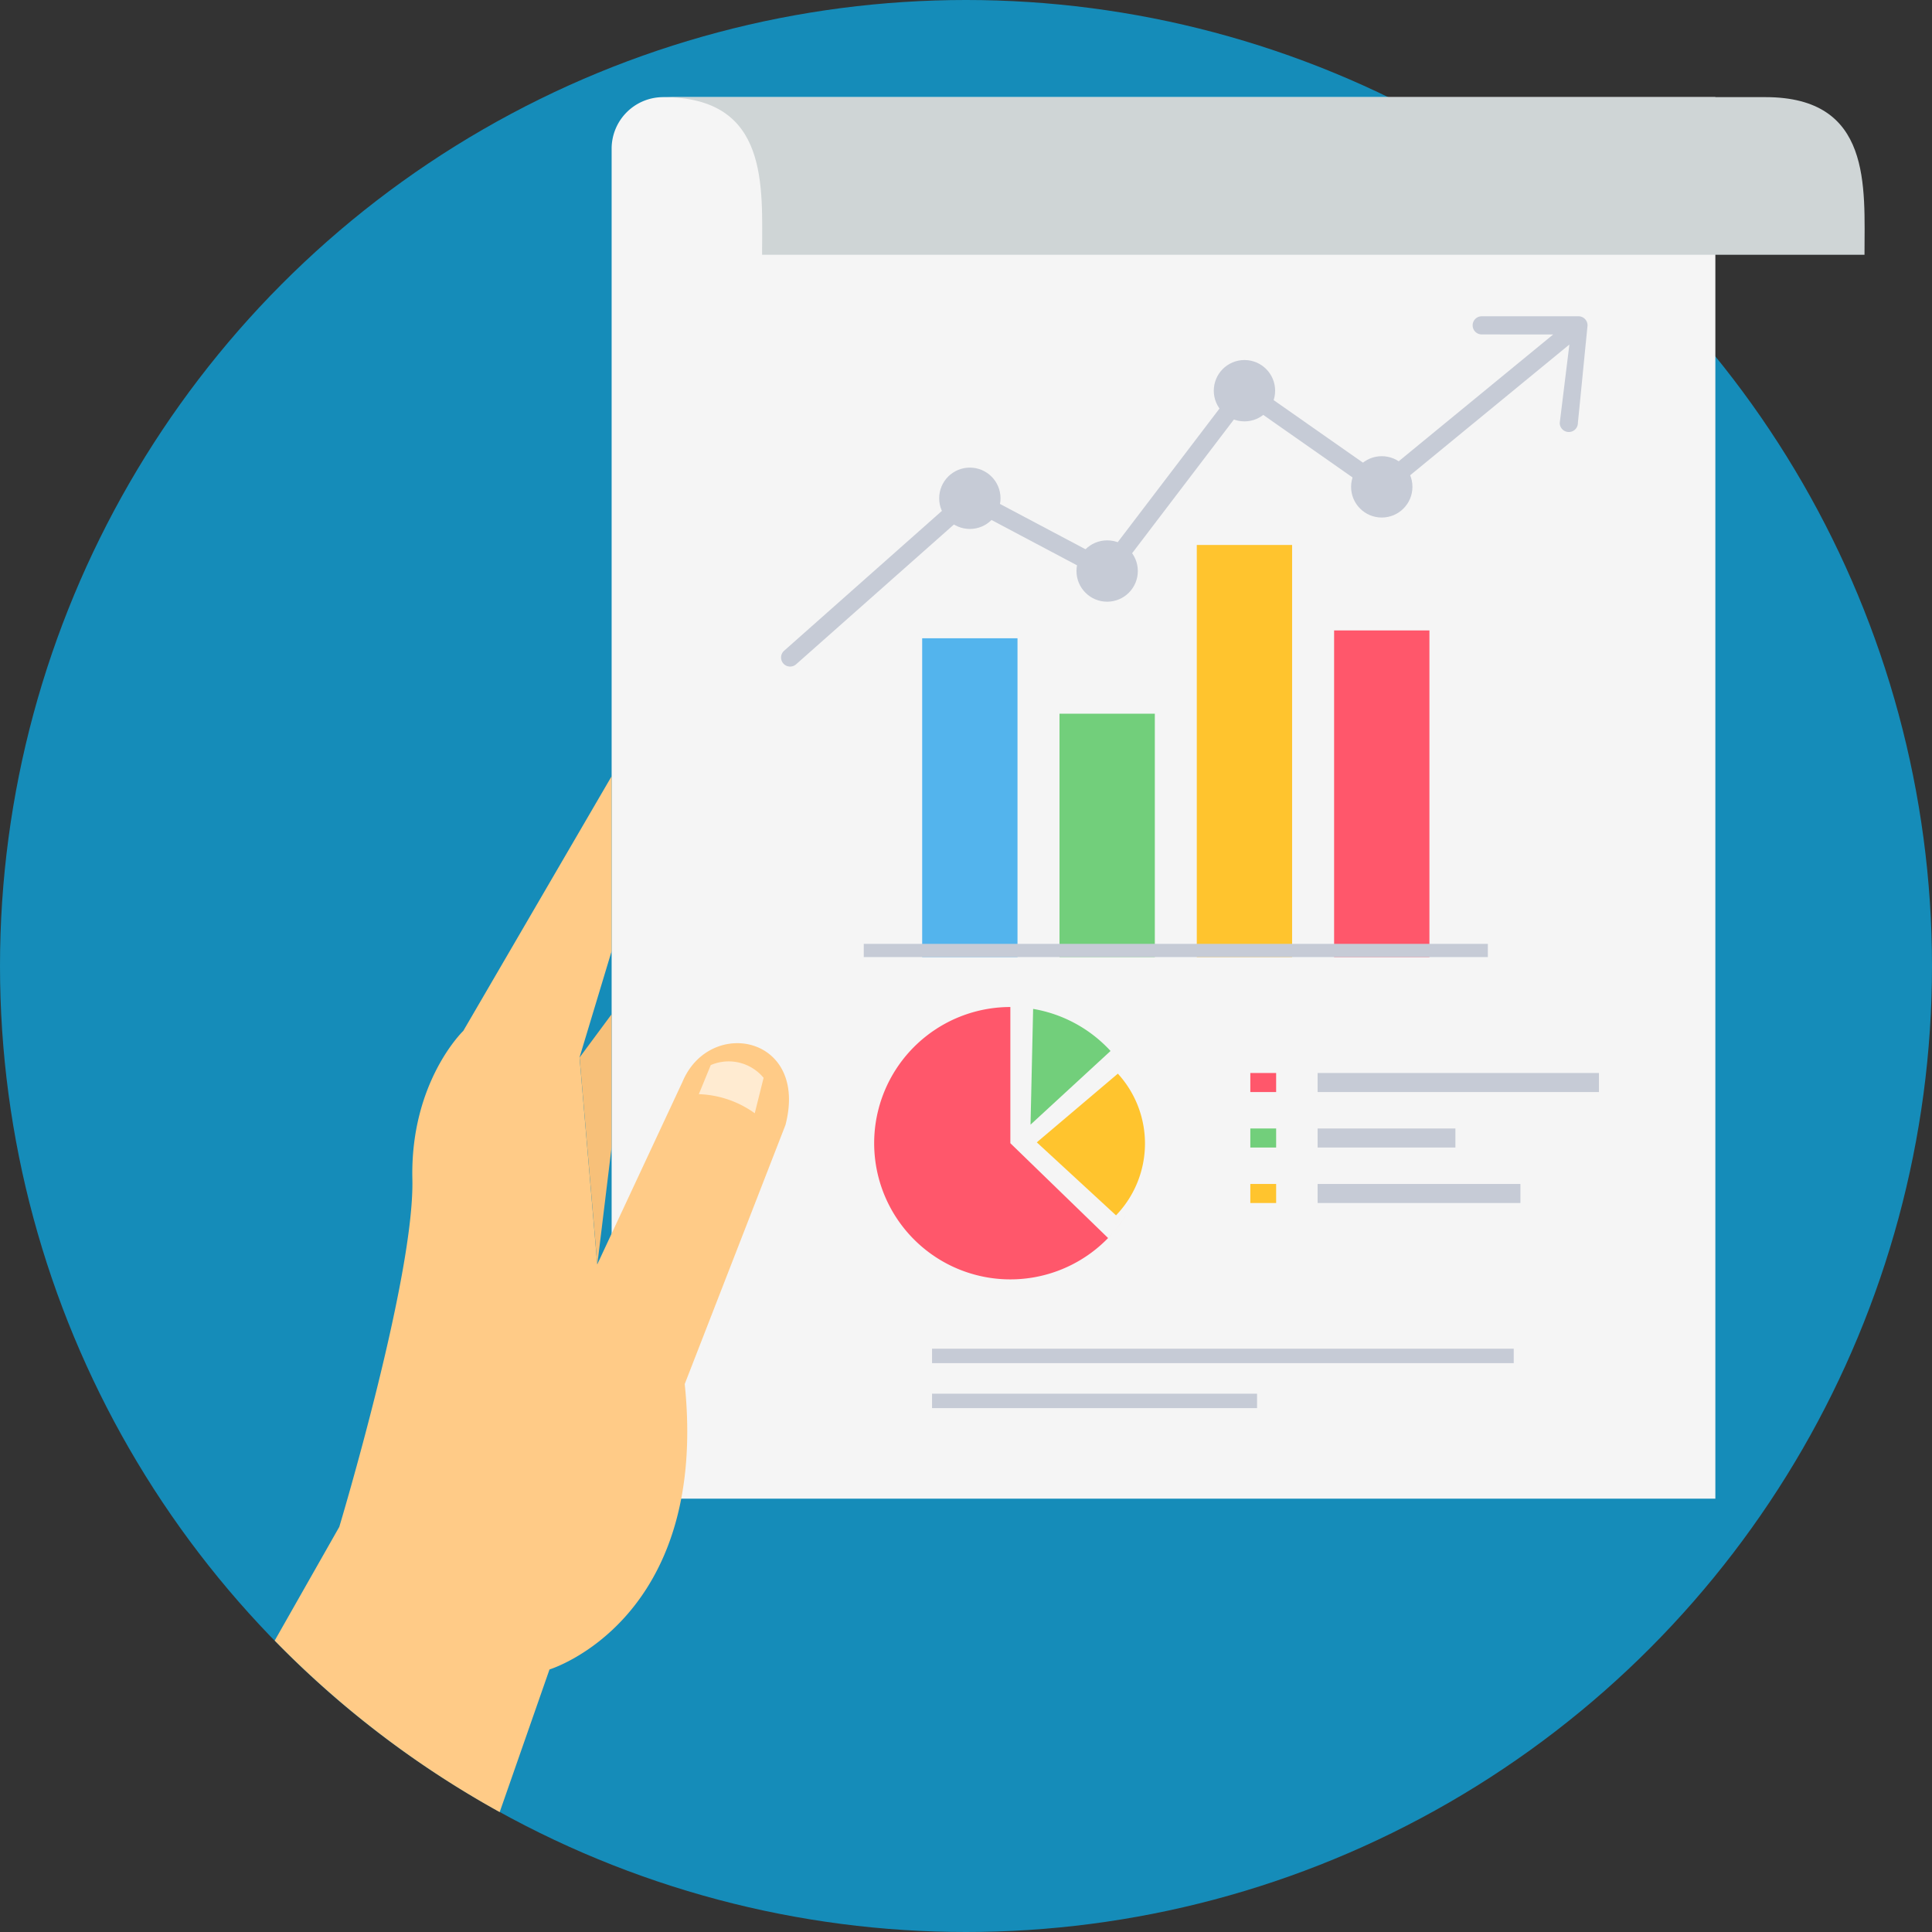 <?xml version="1.0" encoding="UTF-8"?> <svg xmlns="http://www.w3.org/2000/svg" width="145" height="145" viewBox="0 0 145 145"><rect x="0" y="0" width="145" height="145" fill="#333333" stroke="none"/><g transform="translate(0 0)"><g transform="translate(0 0)"><circle cx="72.5" cy="72.5" r="72.5" transform="translate(0 0)" fill="#158cb9"></circle><g transform="translate(45.904 7.29)"><path d="M40.522,111.622h82.837V6.436H44.38a3.869,3.869,0,0,0-3.858,3.857Z" transform="translate(-40.522 -6.436)" fill="#f5f5f5" fill-rule="evenodd"></path><path d="M51.362,18.268H134.1c0-5.117.587-11.832-7.434-11.832H43.927C51.95,6.436,51.362,13.151,51.362,18.268Z" transform="translate(-40.07 -6.436)" fill="#cfd5d6" fill-rule="evenodd"></path></g><path d="M43.486,51.428,32.354,70.539s-3.989,3.822-3.822,11.134-5.484,26.09-5.484,26.09L18.2,116.3a72.809,72.809,0,0,0,16.886,12.871l3.738-10.705S50.8,114.825,48.973,97.044L56.534,77.6c1.746-6.7-5.679-8.12-7.728-3.24l-6.4,13.709L41.078,72.533l2.408-7.977Z" transform="translate(2.417 6.83)" fill="#ffcb87" fill-rule="evenodd"></path><path d="M40.8,67.2,38.4,70.439l1.33,15.538L40.8,77.184Z" transform="translate(5.1 8.924)" fill="#f7c079" fill-rule="evenodd"></path><rect width="7.154" height="23.927" transform="translate(69.211 47.903)" fill="#53b4ed"></rect><rect width="7.154" height="18.266" transform="translate(79.517 53.564)" fill="#72cf7b"></rect><rect width="7.154" height="30.93" transform="translate(89.821 40.901)" fill="#ffc42e"></rect><rect width="7.154" height="24.516" transform="translate(100.127 47.315)" fill="#ff576b"></rect><path d="M104.333,22.317a.681.681,0,0,1,0-1.363h7.26a.681.681,0,0,1,.682.681l-.724,7.324a.681.681,0,0,1-1.363,0l.724-5.885L97.262,34.282h0a.68.68,0,0,1-.819.032L86.671,27.47l-9.9,13.007a.681.681,0,0,1-.864.2l-9.892-5.242L52.877,47.073a.679.679,0,0,1-.9-1.017L65.466,34.1a.677.677,0,0,1,.765-.092h0l9.8,5.192,9.957-13.076A.679.679,0,0,1,86.938,26l.009.007,9.851,6.9,12.9-10.588Z" transform="translate(6.873 2.783)" fill="#c6cbd6"></path><circle cx="2.302" cy="2.302" r="2.302" transform="translate(70.487 35.095)" fill="#c6cbd6"></circle><circle cx="2.302" cy="2.302" r="2.302" transform="translate(80.792 40.555)" fill="#c6cbd6"></circle><circle cx="2.302" cy="2.302" r="2.302" transform="translate(91.097 27.021)" fill="#c6cbd6"></circle><circle cx="2.302" cy="2.302" r="2.302" transform="translate(101.402 34.238)" fill="#c6cbd6"></circle><rect width="46.837" height="0.993" transform="translate(64.827 70.838)" fill="#c6cbd6"></rect><path d="M68.137,76.939l7.335,7.116c.112-.114.221-.23.325-.35a10.221,10.221,0,1,1-7.66-16.988ZM76.8,82.363c-.083.131-.167.261-.255.389C76.633,82.624,76.72,82.495,76.8,82.363Zm-.264.4a10.178,10.178,0,0,1-.736.939A10.178,10.178,0,0,0,76.537,82.763Z" transform="translate(7.692 8.861)" fill="#ff576b" fill-rule="evenodd"></path><path d="M68.47,66.843A10.2,10.2,0,0,1,74.28,70l-6.005,5.53Z" transform="translate(9.068 8.877)" fill="#72cf7b" fill-rule="evenodd"></path><path d="M74.636,81.767l-5.945-5.479,6.083-5.155A7.771,7.771,0,0,1,74.636,81.767Z" transform="translate(9.123 9.447)" fill="#ffc42e" fill-rule="evenodd"></path><rect width="21.114" height="1.43" transform="translate(98.889 80.53)" fill="#c6cbd6"></rect><rect width="10.342" height="1.43" transform="translate(98.889 84.694)" fill="#c6cbd6"></rect><rect width="15.221" height="1.43" transform="translate(98.889 88.858)" fill="#c6cbd6"></rect><rect width="1.937" height="1.43" transform="translate(93.839 80.53)" fill="#ff576b"></rect><rect width="1.937" height="1.43" transform="translate(93.839 84.694)" fill="#72cf7b"></rect><rect width="1.937" height="1.43" transform="translate(93.839 88.858)" fill="#ffc42e"></rect><rect width="43.656" height="1.083" transform="translate(69.952 101.223)" fill="#c6cbd6"></rect><rect width="24.392" height="1.083" transform="translate(69.952 104.599)" fill="#c6cbd6"></rect><path d="M46.3,72.778l.894-2.182a3.4,3.4,0,0,1,3.967.956l-.665,2.659A7.607,7.607,0,0,0,46.3,72.778Z" transform="translate(6.149 9.341)" fill="#ffebd1" fill-rule="evenodd"></path></g></g></svg> 